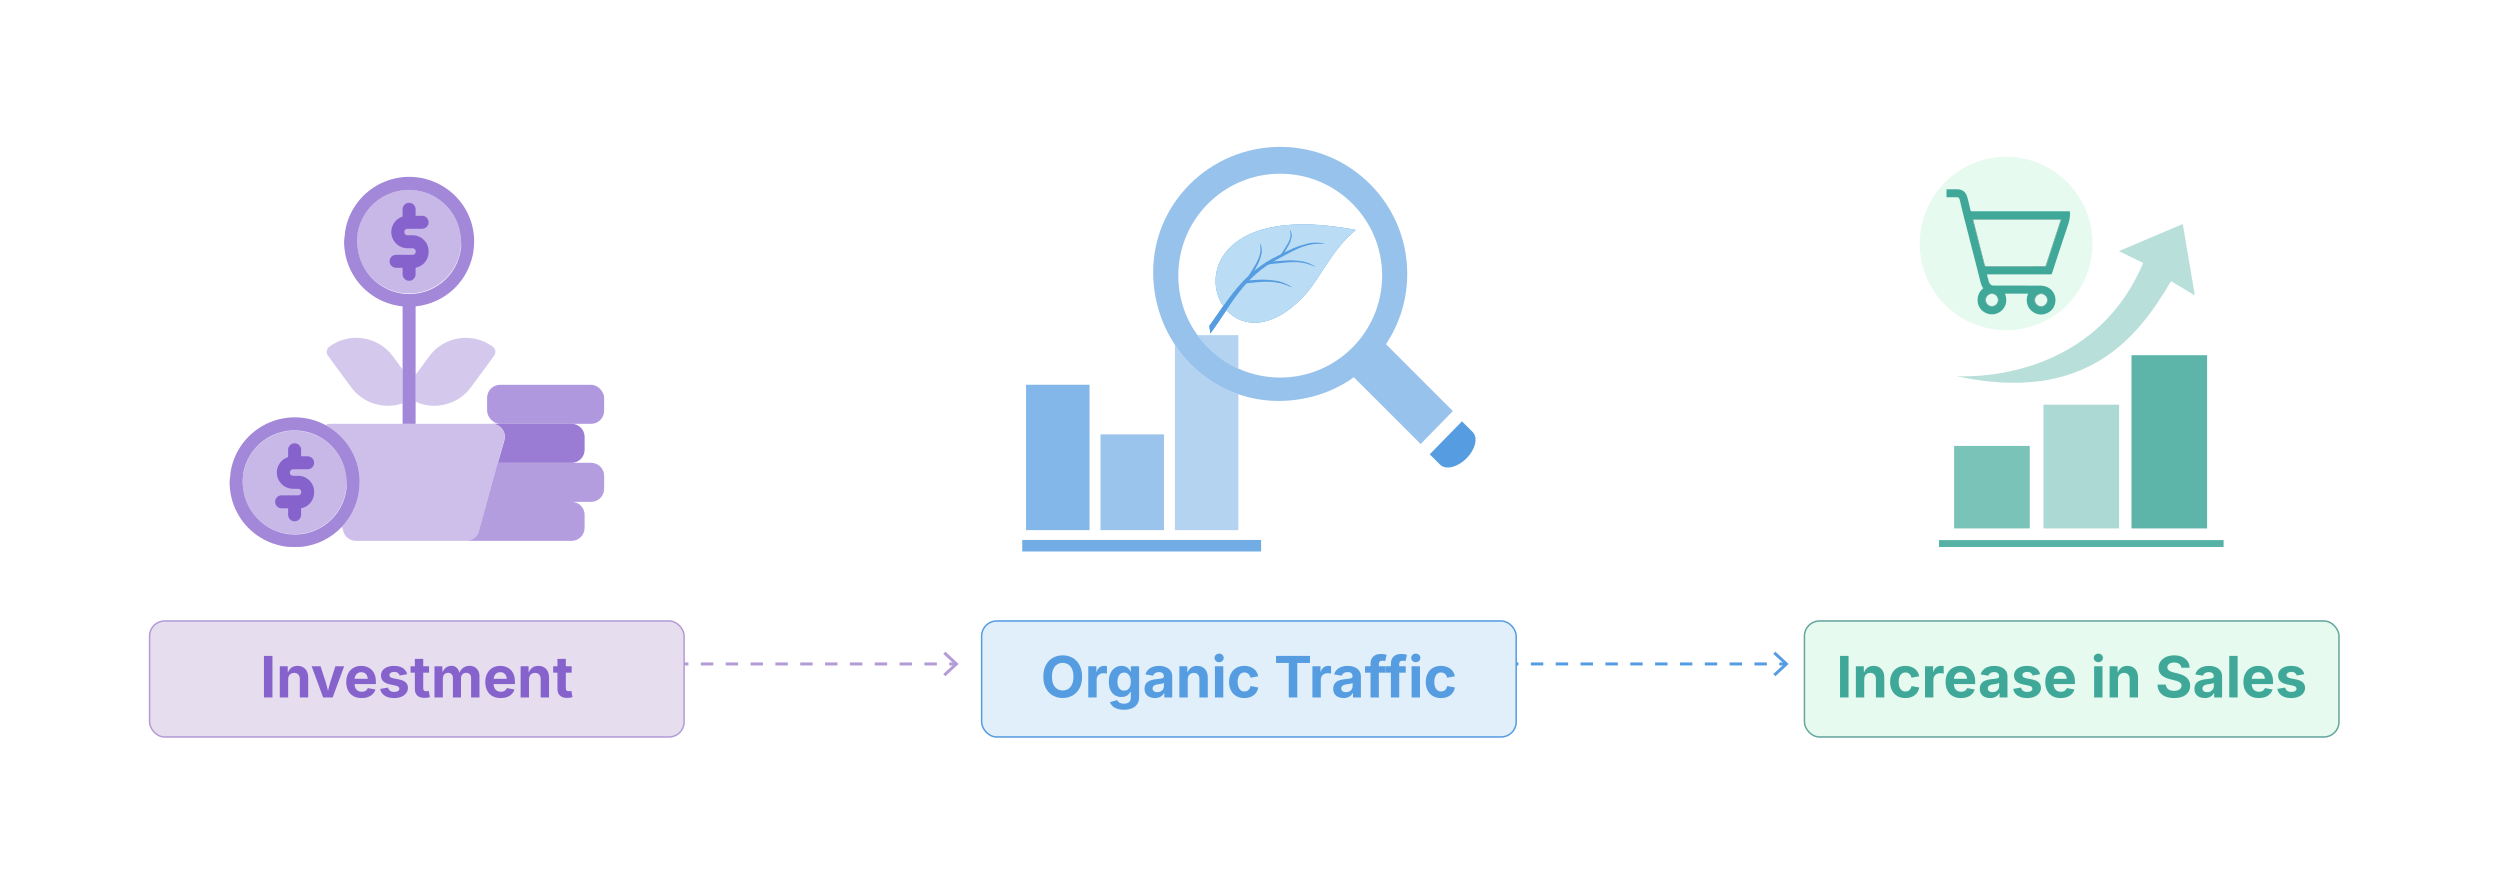<?xml version="1.0" encoding="UTF-8"?><svg id="_05-Better-Return-on-Investment" xmlns="http://www.w3.org/2000/svg" xmlns:xlink="http://www.w3.org/1999/xlink" viewBox="0 0 860 298.867"><defs><filter id="drop-shadow-3" filterUnits="userSpaceOnUse"><feOffset dx="0" dy="5.172"/><feGaussianBlur result="blur" stdDeviation="4.138"/><feFlood flood-color="#333" flood-opacity=".09"/><feComposite in2="blur" operator="in"/><feComposite in="SourceGraphic"/></filter><filter id="drop-shadow-4" filterUnits="userSpaceOnUse"><feOffset dx="0" dy="5.172"/><feGaussianBlur result="blur-2" stdDeviation="4.138"/><feFlood flood-color="#333" flood-opacity=".09"/><feComposite in2="blur-2" operator="in"/><feComposite in="SourceGraphic"/></filter><filter id="drop-shadow-5" filterUnits="userSpaceOnUse"><feOffset dx="0" dy="5.172"/><feGaussianBlur result="blur-3" stdDeviation="4.138"/><feFlood flood-color="#333" flood-opacity=".09"/><feComposite in2="blur-3" operator="in"/><feComposite in="SourceGraphic"/></filter></defs><line x1="234.754" y1="228.397" x2="236.823" y2="228.397" fill="none" stroke="#b29bd6" stroke-miterlimit="10" stroke-width="1.034"/><line x1="241.096" y1="228.397" x2="324.42" y2="228.397" fill="none" stroke="#b29bd6" stroke-dasharray="0 0 4.273 4.273" stroke-miterlimit="10" stroke-width="1.034"/><line x1="326.556" y1="228.397" x2="328.625" y2="228.397" fill="none" stroke="#b29bd6" stroke-miterlimit="10" stroke-width="1.034"/><polygon points="325.198 232.627 324.492 231.87 328.228 228.398 324.492 224.925 325.198 224.167 329.747 228.398 325.198 232.627" fill="#b29bd6" stroke-width="0"/><line x1="520.278" y1="228.397" x2="522.347" y2="228.397" fill="none" stroke="#559ce0" stroke-miterlimit="10" stroke-width="1.034"/><line x1="526.62" y1="228.397" x2="609.944" y2="228.397" fill="none" stroke="#559ce0" stroke-dasharray="0 0 4.273 4.273" stroke-miterlimit="10" stroke-width="1.034"/><line x1="612.081" y1="228.397" x2="614.15" y2="228.397" fill="none" stroke="#559ce0" stroke-miterlimit="10" stroke-width="1.034"/><polygon points="610.722 232.627 610.016 231.87 613.753 228.398 610.016 224.925 610.722 224.167 615.271 228.398 610.722 232.627" fill="#559ce0" stroke-width="0"/><g filter="url(#drop-shadow-3)"><rect x="51.458" y="208.445" width="183.881" height="39.903" rx="5.172" ry="5.172" fill="#e6ddee" stroke="#b29bd6" stroke-miterlimit="10" stroke-width=".517"/><path d="M93.724,220.458v14.292h-2.926v-14.292h2.926Z" fill="#8662cc" stroke-width="0"/><path d="M99.124,228.544v6.206h-2.878v-10.724h2.715l.048,2.676h-.173c.281-.896.709-1.587,1.281-2.077s1.312-.734,2.221-.734c.741,0,1.389.162,1.942.484.553.323.981.787,1.285,1.391.304.604.455,1.326.455,2.163v6.82h-2.877v-6.321c0-.665-.172-1.186-.514-1.563s-.816-.566-1.424-.566c-.403,0-.763.088-1.08.264-.316.176-.562.43-.738.763s-.264.738-.264,1.218Z" fill="#8662cc" stroke-width="0"/><path d="M111.162,234.75l-3.952-10.724h3.061l1.803,5.563c.218.697.408,1.4.571,2.11s.331,1.445.504,2.206h-.614c.166-.761.329-1.496.489-2.206s.349-1.413.565-2.11l1.784-5.563h3.022l-3.962,10.724h-3.271Z" fill="#8662cc" stroke-width="0"/><path d="M124.409,234.961c-1.094,0-2.037-.224-2.83-.671s-1.402-1.084-1.827-1.909c-.426-.825-.638-1.804-.638-2.936,0-1.106.211-2.075.633-2.906.422-.831,1.02-1.48,1.794-1.947.773-.467,1.682-.7,2.724-.7.704,0,1.359.112,1.967.335.607.224,1.142.562,1.602,1.012.461.451.82,1.015,1.079,1.693.259.678.389,1.478.389,2.398v.806h-9.007v-1.803h7.597l-1.343.479c0-.557-.085-1.041-.254-1.453-.17-.413-.422-.732-.758-.959s-.75-.34-1.242-.34c-.499,0-.923.115-1.271.345-.349.23-.612.542-.791.935-.179.394-.269.843-.269,1.348v1.276c0,.621.104,1.142.312,1.563.208.422.499.739.873.95s.811.316,1.31.316c.339,0,.646-.048.921-.144.274-.096.51-.238.705-.427.194-.189.344-.42.445-.696l2.609.489c-.173.588-.474,1.105-.901,1.549-.429.444-.964.788-1.606,1.031-.644.243-1.384.364-2.221.364Z" fill="#8662cc" stroke-width="0"/><path d="M135.527,234.961c-.863,0-1.627-.123-2.292-.369s-1.209-.604-1.631-1.074c-.422-.47-.694-1.038-.815-1.703l2.677-.46c.141.499.387.873.738,1.122s.821.374,1.41.374c.55,0,.983-.104,1.3-.312s.475-.472.475-.792c0-.281-.113-.512-.341-.69-.227-.179-.573-.317-1.04-.413l-1.852-.384c-1.036-.211-1.81-.571-2.321-1.079s-.768-1.162-.768-1.961c0-.691.188-1.284.566-1.779.377-.496.901-.878,1.572-1.146.672-.269,1.462-.403,2.37-.403.844,0,1.576.117,2.196.35s1.122.564,1.506.993c.384.429.64.934.768,1.516l-2.552.451c-.108-.364-.318-.663-.628-.896-.311-.233-.728-.35-1.252-.35-.474,0-.87.099-1.189.297-.32.198-.479.463-.479.796,0,.269.104.496.312.681s.564.33,1.069.432l1.929.384c1.035.211,1.806.555,2.312,1.031.505.476.758,1.098.758,1.865,0,.704-.205,1.319-.614,1.847-.409.528-.974.938-1.693,1.233-.719.294-1.549.441-2.489.441Z" fill="#8662cc" stroke-width="0"/><path d="M147.594,224.026v2.197h-6.36v-2.197h6.36ZM142.711,221.474h2.878v10.139c0,.339.075.59.226.753.149.163.401.245.753.245.108,0,.262-.014.46-.043s.349-.056.451-.082l.412,2.158c-.319.096-.638.163-.954.201-.316.039-.619.058-.906.058-1.074,0-1.896-.262-2.466-.787-.569-.524-.854-1.275-.854-2.254v-10.389Z" fill="#8662cc" stroke-width="0"/><path d="M149.464,234.75v-10.724h2.667l.144,2.667h-.211c.166-.659.411-1.196.734-1.611.322-.416.701-.723,1.137-.921.435-.198.892-.297,1.371-.297.773,0,1.397.245,1.871.734.473.489.821,1.246,1.045,2.269h-.336c.16-.684.421-1.249.782-1.693.361-.444.79-.773,1.285-.988.496-.214,1.016-.321,1.559-.321.659,0,1.246.144,1.761.432s.921.702,1.218,1.242c.298.541.446,1.201.446,1.981v7.232h-2.878v-6.686c0-.607-.164-1.058-.494-1.352-.329-.294-.733-.441-1.213-.441-.358,0-.67.078-.936.235s-.47.376-.614.657c-.144.281-.216.611-.216.988v6.6h-2.781v-6.763c0-.524-.155-.941-.465-1.251-.311-.31-.712-.465-1.204-.465-.339,0-.645.077-.916.23-.272.154-.486.379-.643.676-.157.297-.235.661-.235,1.089v6.484h-2.878Z" fill="#8662cc" stroke-width="0"/><path d="M172.237,234.961c-1.094,0-2.037-.224-2.83-.671s-1.402-1.084-1.827-1.909c-.426-.825-.638-1.804-.638-2.936,0-1.106.211-2.075.633-2.906.422-.831,1.02-1.48,1.794-1.947.773-.467,1.682-.7,2.724-.7.704,0,1.359.112,1.967.335.607.224,1.142.562,1.602,1.012.461.451.82,1.015,1.079,1.693.259.678.389,1.478.389,2.398v.806h-9.007v-1.803h7.597l-1.343.479c0-.557-.085-1.041-.254-1.453-.17-.413-.422-.732-.758-.959s-.75-.34-1.242-.34c-.499,0-.923.115-1.271.345-.349.23-.612.542-.791.935-.179.394-.269.843-.269,1.348v1.276c0,.621.104,1.142.312,1.563.208.422.499.739.873.95s.811.316,1.31.316c.339,0,.646-.048.921-.144.274-.096.51-.238.705-.427.194-.189.344-.42.445-.696l2.609.489c-.173.588-.474,1.105-.901,1.549-.429.444-.964.788-1.606,1.031-.644.243-1.384.364-2.221.364Z" fill="#8662cc" stroke-width="0"/><path d="M181.973,228.544v6.206h-2.878v-10.724h2.715l.048,2.676h-.173c.281-.896.709-1.587,1.281-2.077s1.312-.734,2.221-.734c.741,0,1.389.162,1.942.484.553.323.981.787,1.285,1.391.304.604.455,1.326.455,2.163v6.82h-2.877v-6.321c0-.665-.172-1.186-.514-1.563s-.816-.566-1.424-.566c-.403,0-.763.088-1.08.264-.316.176-.562.43-.738.763s-.264.738-.264,1.218Z" fill="#8662cc" stroke-width="0"/><path d="M196.649,224.026v2.197h-6.36v-2.197h6.36ZM191.766,221.474h2.878v10.139c0,.339.075.59.226.753.149.163.401.245.753.245.108,0,.262-.014.46-.043s.349-.056.451-.082l.412,2.158c-.319.096-.638.163-.954.201-.316.039-.619.058-.906.058-1.074,0-1.896-.262-2.466-.787-.569-.524-.854-1.275-.854-2.254v-10.389Z" fill="#8662cc" stroke-width="0"/></g><g id="Investment"><path d="M201.108,150.257v4.482c0,2.463-2.004,4.466-4.466,4.466h-25.36l2.233-7.739c.673-2.371-.719-4.833-3.105-5.506-.245-.076-.49-.122-.749-.138-.107-.015-.199-.031-.306-.015-.031-.015-.076-.015-.107-.015h27.394c2.463,0,4.466,2.004,4.466,4.466Z" fill="#8662cc" opacity=".83" stroke-width="0"/><rect x="167.564" y="132.373" width="40.256" height="13.419" rx="4.473" ry="4.473" fill="#8662cc" opacity=".65" stroke-width="0"/><path d="M196.642,172.635h-29.138l-2.784,10.141c-.535,1.943-2.31,3.273-4.313,3.273h36.235c2.463,0,4.466-2.004,4.466-4.466v-4.482c0-2.463-2.004-4.466-4.466-4.466ZM203.341,159.205h-32.151l-3.686,13.429h35.837c2.478,0,4.482-2.004,4.482-4.482v-4.466c0-2.478-2.004-4.482-4.482-4.482Z" fill="#8662cc" opacity=".62" stroke-width="0"/><path d="M169.982,122.374l-7.969,10.829c-2.432,3.35-6.133,5.583-10.233,6.195-.795.138-1.591.199-2.401.199-2.218,0-4.405-.474-6.409-1.392v-9.284l4.65-6.317c5.109-6.959,14.898-8.474,21.873-3.365v.015c.994.734,1.224,2.126.49,3.12Z" fill="#8662cc" opacity=".35" stroke-width="0"/><path d="M135.185,122.603l3.304,4.497v11.64c-1.621.566-3.334.857-5.078.857-.795,0-1.606-.061-2.386-.199-4.115-.612-7.801-2.845-10.248-6.195l-7.954-10.829h-.015c-.719-1.01-.504-2.401.505-3.136,6.96-5.109,16.748-3.594,21.873,3.365Z" fill="#8662cc" opacity=".35" stroke-width="0"/><path d="M162.885,79.99c-.183-1.453-.535-2.876-1.025-4.267-4.13-11.64-16.917-17.727-28.556-13.598-6.348,2.248-11.349,7.25-13.598,13.598-.52,1.453-.872,2.952-1.071,4.482-.015.168-.015.336,0,.505-.153.811-.245,1.637-.275,2.463.015.826.061,1.652.153,2.478.26,2.478.948,4.879,2.019,7.112,3.487,7.326,10.447,11.885,17.972,12.634-.015.046-.015.092-.015.138v40.258h4.482v-40.258c0-.046,0-.092-.015-.138,2.493-.245,4.986-.918,7.388-2.05,7.786-3.701,12.741-11.548,12.757-20.175.031-1.055-.046-2.126-.214-3.181ZM158.618,85.16c-1.055,9.835-9.866,16.932-19.701,15.892-6.21-.673-11.64-4.543-14.286-10.202-.872-1.79-1.423-3.732-1.621-5.705-.107-.658-.153-1.315-.168-1.973s.031-1.315.122-1.973c.015-.107.015-.229,0-.352v-.275c.168-1.147.459-2.279.856-3.365,3.319-9.315,13.552-14.164,22.867-10.844,5.047,1.805,9.024,5.782,10.829,10.844.413,1.101.688,2.248.856,3.411.138.841.229,1.698.245,2.554.046.658.046,1.331,0,1.988Z" fill="#8662cc" opacity=".76" stroke-width="0"/><path d="M158.618,83.172c.015.673-.031,1.331-.107,1.988-1.162,9.82-10.049,16.84-19.869,15.678-6.072-.719-11.365-4.482-14.011-9.988-.872-1.79-1.423-3.732-1.621-5.705-.107-.658-.153-1.315-.168-1.973s.031-1.315.122-1.973c.015-.107.015-.229,0-.352v-.275c.168-1.147.459-2.279.856-3.365,3.319-9.315,13.552-14.164,22.867-10.844,5.047,1.805,9.024,5.782,10.829,10.844.413,1.101.688,2.248.856,3.411.138.841.229,1.698.245,2.554Z" fill="#8662cc" opacity=".45" stroke-width="0"/><path d="M147.436,86.527c.062-3.025-2.34-5.529-5.365-5.591-.001-0-.002-0-.002-0h-2.08c-.618-.124-1.018-.725-.893-1.343.091-.451.443-.803.893-.893h5.211c1.235,0,2.236-1.001,2.236-2.236s-1.001-2.236-2.236-2.236h-2.236v-2.236c0-1.235-1.001-2.236-2.236-2.236s-2.236,1.001-2.236,2.236v2.505c-2.941.941-4.562,4.088-3.621,7.029.723,2.259,2.793,3.816,5.164,3.885h2.08c.618.124,1.018.725.893,1.343-.091.451-.443.803-.893.893h-5.859c-1.235,0-2.236,1.001-2.236,2.236s1.001,2.236,2.236,2.236h2.236v2.236c0,1.235,1.001,2.236,2.236,2.236s2.236-1.001,2.236-2.236v-2.236c2.66-.514,4.555-2.883,4.473-5.591Z" fill="#8662cc" stroke-width="0"/><path d="M173.592,150.257c0,.413-.061.826-.168,1.208l-2.233,7.739-3.686,13.429-2.784,10.141c-.535,1.943-2.31,3.273-4.313,3.273h-38.025c-1.988,0-3.747-1.346-4.283-3.273l-.443-1.591c3.824-4.069,6.042-9.499,6.057-15.28.031-1.055-.046-2.126-.214-3.181-.183-1.453-.535-2.876-1.025-4.267-1.943-5.476-5.797-9.713-10.539-12.252.597-.291,1.269-.428,1.958-.413h55.354c.031,0,.076,0,.107.015.107-.015.199,0,.306.015,2.202.275,3.931,2.141,3.931,4.436Z" fill="#8662cc" opacity=".41" stroke-width="0"/></g><path d="M119.155,164.62c.046.428.061.857.076,1.285,0,.107.015.229.015.352v-.26c-.015-.459-.046-.918-.092-1.377ZM83.991,170.08c.291,1.239.704,2.447,1.269,3.594.658,1.377,1.484,2.646,2.447,3.778-.964-1.162-1.805-2.463-2.463-3.87-.551-1.117-.964-2.294-1.254-3.503Z" fill="#8662cc" opacity=".76" stroke-width="0"/><path d="M123.499,162.723c-.183-1.453-.535-2.876-1.025-4.267-1.943-5.476-5.797-9.713-10.539-12.252-5.353-2.86-11.854-3.533-18.018-1.346-6.348,2.248-11.349,7.25-13.598,13.598-.52,1.453-.872,2.952-1.071,4.482-.015.168-.015.336,0,.505-.153.811-.245,1.637-.275,2.463.015.826.061,1.652.153,2.478.26,2.478.948,4.879,2.019,7.112,3.487,7.327,10.447,11.885,17.972,12.634-.015.046,4.466.046,4.451,0,2.493-.245,4.986-.918,7.388-2.05,2.554-1.224,4.818-2.891,6.7-4.894,3.824-4.069,6.042-9.499,6.057-15.28.031-1.055-.046-2.126-.214-3.181ZM99.531,183.785c-4.283-.459-8.214-2.463-11.074-5.506-.26-.26-.505-.535-.749-.826-.964-1.132-1.79-2.401-2.447-3.778-.566-1.147-.979-2.355-1.269-3.594-.168-.704-.275-1.407-.352-2.111-.061-.337-.092-.658-.122-.979-.031-.367-.046-.719-.061-1.086-.015-.658.031-1.315.122-1.973,0-.061.015-.107.015-.168.015-.031.015-.061,0-.092s-.015-.061-.015-.092v-.275c.168-1.147.459-2.279.857-3.365,3.319-9.315,13.552-14.164,22.867-10.845,5.047,1.805,9.024,5.782,10.829,10.845.107.306.214.612.306.933.092.275.168.551.229.841.138.566.245,1.147.336,1.728.061.398.122.78.153,1.178.046.459.076.918.092,1.377v.321c.031.52.015,1.055-.015,1.575-1.055,9.835-9.866,16.932-19.701,15.892Z" fill="#8662cc" opacity=".76" stroke-width="0"/><path d="M119.247,165.996v.321c0,.566-.046,1.117-.107,1.667-1.162,9.82-10.049,16.84-19.869,15.678-4.176-.489-7.984-2.432-10.814-5.384-.26-.26-.505-.535-.749-.826-.964-1.132-1.79-2.401-2.447-3.778-.566-1.147-.979-2.355-1.269-3.594-.168-.704-.275-1.407-.352-2.111-.061-.337-.092-.658-.122-.979-.031-.336-.031-.673-.046-.994-.015-.658.031-1.315.122-1.973.015-.076.015-.168,0-.26.015-.031.015-.061,0-.092v-.275c.168-1.147.459-2.279.857-3.365,3.319-9.315,13.552-14.164,22.867-10.845,5.047,1.805,9.024,5.782,10.829,10.845.107.275.199.551.291.841.077.275.153.551.229.841.138.566.245,1.147.336,1.728.061.398.122.78.153,1.178.046.459.076.918.092,1.377Z" fill="#8662cc" opacity=".45" stroke-width="0"/><path d="M108.056,169.264c.062-3.025-2.34-5.529-5.365-5.591-.001-0-.002-0-.002-0h-2.08c-.618-.124-1.018-.725-.893-1.343.091-.451.443-.803.893-.893h5.211c1.235,0,2.236-1.001,2.236-2.236s-1.001-2.236-2.236-2.236h-2.236v-2.236c0-1.235-1.001-2.236-2.236-2.236s-2.236,1.001-2.236,2.236v2.505c-2.941.941-4.562,4.088-3.621,7.029.723,2.259,2.793,3.816,5.164,3.885h2.08c.618.124,1.018.725.893,1.343-.091.451-.443.803-.893.893h-5.859c-1.235,0-2.236,1.001-2.236,2.236s1.001,2.236,2.236,2.236h2.236v2.236c0,1.235,1.001,2.236,2.236,2.236s2.236-1.001,2.236-2.236v-2.236c2.66-.514,4.555-2.883,4.473-5.591Z" fill="#8662cc" stroke-width="0"/><g filter="url(#drop-shadow-4)"><rect x="620.727" y="208.445" width="183.881" height="39.903" rx="5.172" ry="5.172" fill="#e6faef" stroke="#64a59d" stroke-miterlimit="10" stroke-width=".517"/><path d="M635.896,220.458v14.292h-2.926v-14.292h2.926Z" fill="#3fa899" stroke-width="0"/><path d="M641.296,228.544v6.206h-2.878v-10.724h2.715l.048,2.676h-.173c.281-.896.709-1.587,1.281-2.077s1.312-.734,2.221-.734c.741,0,1.389.162,1.942.484.553.323.981.787,1.285,1.391.304.604.455,1.326.455,2.163v6.82h-2.877v-6.321c0-.665-.172-1.186-.514-1.563s-.816-.566-1.424-.566c-.403,0-.763.088-1.08.264-.316.176-.562.43-.738.763s-.264.738-.264,1.218Z" fill="#3fa899" stroke-width="0"/><path d="M655.446,234.961c-1.081,0-2.014-.231-2.797-.695-.783-.463-1.388-1.109-1.812-1.938-.426-.828-.638-1.792-.638-2.892,0-1.113.212-2.083.638-2.912.425-.828,1.029-1.474,1.812-1.938.783-.463,1.716-.695,2.797-.695.633,0,1.218.083,1.755.25.537.166,1.014.403,1.43.709.415.307.758.681,1.026,1.123s.453.937.556,1.487l-2.676.499c-.058-.281-.147-.532-.269-.753-.122-.221-.269-.409-.441-.566s-.373-.276-.6-.36c-.227-.083-.479-.125-.753-.125-.512,0-.941.138-1.29.413s-.611.659-.787,1.151c-.176.493-.264,1.062-.264,1.708,0,.633.088,1.196.264,1.688.176.492.438.879.787,1.161.349.281.778.422,1.29.422.274,0,.527-.043.758-.129s.435-.211.614-.374c.179-.163.329-.36.45-.59.122-.23.208-.489.259-.777l2.677.489c-.103.569-.288,1.076-.557,1.521s-.61.827-1.026,1.146c-.416.32-.894.563-1.434.729-.541.167-1.131.25-1.77.25Z" fill="#3fa899" stroke-width="0"/><path d="M662.207,234.75v-10.724h2.782v1.871h.115c.198-.665.528-1.167.992-1.506.464-.339.996-.508,1.598-.508.146,0,.307.008.479.024.173.016.322.04.451.072v2.571c-.129-.045-.313-.08-.557-.106-.243-.025-.474-.038-.69-.038-.436,0-.829.094-1.181.283-.352.189-.625.451-.819.787-.195.336-.293.728-.293,1.175v6.101h-2.878Z" fill="#3fa899" stroke-width="0"/><path d="M674.573,234.961c-1.094,0-2.037-.224-2.83-.671s-1.402-1.084-1.827-1.909c-.426-.825-.638-1.804-.638-2.936,0-1.106.211-2.075.633-2.906.422-.831,1.02-1.48,1.794-1.947.773-.467,1.682-.7,2.724-.7.704,0,1.359.112,1.967.335.607.224,1.142.562,1.602,1.012.461.451.82,1.015,1.079,1.693.259.678.389,1.478.389,2.398v.806h-9.007v-1.803h7.597l-1.343.479c0-.557-.085-1.041-.254-1.453-.17-.413-.422-.732-.758-.959s-.75-.34-1.242-.34c-.499,0-.923.115-1.271.345-.349.23-.612.542-.791.935-.179.394-.269.843-.269,1.348v1.276c0,.621.104,1.142.312,1.563.208.422.499.739.873.95s.811.316,1.31.316c.339,0,.646-.048.921-.144.274-.096.51-.238.705-.427.194-.189.344-.42.445-.696l2.609.489c-.173.588-.474,1.105-.901,1.549-.429.444-.964.788-1.606,1.031-.644.243-1.384.364-2.221.364Z" fill="#3fa899" stroke-width="0"/><path d="M684.615,234.961c-.678,0-1.287-.12-1.827-.359-.541-.24-.966-.598-1.276-1.075-.31-.476-.465-1.069-.465-1.779,0-.595.11-1.093.331-1.496.221-.403.521-.726.901-.969.381-.243.812-.428,1.295-.556.483-.128.989-.217,1.521-.269.62-.064,1.121-.123,1.501-.178.381-.054.659-.14.835-.259.176-.118.264-.292.264-.523v-.048c0-.307-.064-.566-.192-.777s-.317-.373-.57-.484-.558-.168-.916-.168c-.371,0-.694.056-.969.168-.275.112-.499.261-.672.446-.172.186-.301.394-.384.624l-2.638-.432c.186-.626.492-1.157.921-1.592.429-.435.961-.767,1.598-.998.636-.23,1.354-.345,2.153-.345.575,0,1.135.069,1.679.206.543.138,1.031.35,1.463.638.432.288.773.664,1.026,1.127.252.464.379,1.019.379,1.664v7.223h-2.725v-1.487h-.096c-.173.333-.403.625-.69.878-.288.252-.635.452-1.041.599s-.875.221-1.405.221ZM685.43,232.937c.454,0,.852-.089,1.194-.269.342-.179.608-.422.801-.729.191-.307.288-.649.288-1.026v-1.161c-.084.064-.212.122-.384.173-.173.051-.365.096-.576.134-.211.038-.419.073-.623.105-.205.032-.387.058-.547.077-.352.051-.662.134-.931.25-.269.115-.477.267-.623.456-.147.188-.221.43-.221.724,0,.275.07.507.211.695.141.189.332.331.575.427.243.096.521.144.835.144Z" fill="#3fa899" stroke-width="0"/><path d="M697.285,234.961c-.863,0-1.627-.123-2.292-.369s-1.209-.604-1.631-1.074c-.422-.47-.694-1.038-.815-1.703l2.677-.46c.141.499.387.873.738,1.122s.821.374,1.41.374c.55,0,.983-.104,1.3-.312s.475-.472.475-.792c0-.281-.113-.512-.341-.69-.227-.179-.573-.317-1.04-.413l-1.852-.384c-1.036-.211-1.81-.571-2.321-1.079s-.768-1.162-.768-1.961c0-.691.188-1.284.566-1.779.377-.496.901-.878,1.572-1.146.672-.269,1.462-.403,2.37-.403.844,0,1.576.117,2.196.35s1.122.564,1.506.993c.384.429.64.934.768,1.516l-2.552.451c-.108-.364-.318-.663-.628-.896-.311-.233-.728-.35-1.252-.35-.474,0-.87.099-1.189.297-.32.198-.479.463-.479.796,0,.269.104.496.312.681s.564.33,1.069.432l1.929.384c1.035.211,1.806.555,2.312,1.031.505.476.758,1.098.758,1.865,0,.704-.205,1.319-.614,1.847-.409.528-.974.938-1.693,1.233-.719.294-1.549.441-2.489.441Z" fill="#3fa899" stroke-width="0"/><path d="M708.874,234.961c-1.094,0-2.037-.224-2.83-.671s-1.402-1.084-1.827-1.909c-.426-.825-.638-1.804-.638-2.936,0-1.106.211-2.075.633-2.906.422-.831,1.02-1.48,1.794-1.947.773-.467,1.682-.7,2.724-.7.704,0,1.359.112,1.967.335.607.224,1.142.562,1.602,1.012.461.451.82,1.015,1.079,1.693.259.678.389,1.478.389,2.398v.806h-9.007v-1.803h7.597l-1.343.479c0-.557-.085-1.041-.254-1.453-.17-.413-.422-.732-.758-.959s-.75-.34-1.242-.34c-.499,0-.923.115-1.271.345-.349.23-.612.542-.791.935-.179.394-.269.843-.269,1.348v1.276c0,.621.104,1.142.312,1.563.208.422.499.739.873.95s.811.316,1.31.316c.339,0,.646-.048.921-.144.274-.096.51-.238.705-.427.194-.189.344-.42.445-.696l2.609.489c-.173.588-.474,1.105-.901,1.549-.429.444-.964.788-1.606,1.031-.644.243-1.384.364-2.221.364Z" fill="#3fa899" stroke-width="0"/><path d="M721.824,222.626c-.436,0-.806-.144-1.113-.432-.307-.288-.46-.636-.46-1.046,0-.409.153-.758.46-1.045.308-.288.678-.432,1.113-.432.435,0,.807.144,1.117.432s.465.636.465,1.045c0,.41-.154.758-.465,1.046-.311.288-.683.432-1.117.432ZM720.384,234.75v-10.724h2.878v10.724h-2.878Z" fill="#3fa899" stroke-width="0"/><path d="M728.585,228.544v6.206h-2.878v-10.724h2.715l.048,2.676h-.173c.281-.896.709-1.587,1.281-2.077s1.312-.734,2.221-.734c.741,0,1.389.162,1.942.484.553.323.981.787,1.285,1.391.304.604.455,1.326.455,2.163v6.82h-2.877v-6.321c0-.665-.172-1.186-.514-1.563s-.816-.566-1.424-.566c-.403,0-.763.088-1.08.264-.316.176-.562.43-.738.763s-.264.738-.264,1.218Z" fill="#3fa899" stroke-width="0"/><path d="M747.895,234.961c-1.145,0-2.141-.176-2.988-.527-.847-.352-1.507-.873-1.98-1.563-.474-.691-.723-1.542-.748-2.552h2.849c.038.479.183.881.432,1.204.25.323.582.564.998.725.415.16.886.24,1.41.24s.979-.075,1.366-.226c.387-.15.689-.363.907-.638.217-.275.326-.595.326-.959,0-.326-.098-.6-.293-.82-.195-.221-.475-.411-.84-.571-.364-.16-.809-.301-1.333-.422l-1.573-.393c-1.208-.294-2.155-.756-2.839-1.386-.685-.63-1.026-1.463-1.026-2.499,0-.863.231-1.618.695-2.264.464-.646,1.1-1.147,1.909-1.506.809-.358,1.731-.537,2.767-.537,1.056,0,1.977.181,2.763.542.787.361,1.4.863,1.842,1.506.441.643.668,1.383.682,2.221h-2.83c-.052-.576-.296-1.02-.733-1.333-.438-.313-1.022-.47-1.751-.47-.492,0-.915.07-1.267.211s-.618.336-.801.585c-.182.25-.273.534-.273.854,0,.352.105.644.316.877.211.234.493.422.845.566.352.144.726.264,1.122.36l1.295.316c.601.134,1.161.317,1.679.547.518.23.972.513,1.362.849.39.335.692.734.906,1.194.214.46.321.992.321,1.593,0,.863-.218,1.616-.652,2.259s-1.064,1.14-1.89,1.492-1.816.527-2.974.527Z" fill="#3fa899" stroke-width="0"/><path d="M758.447,234.961c-.678,0-1.287-.12-1.827-.359-.541-.24-.966-.598-1.276-1.075-.31-.476-.465-1.069-.465-1.779,0-.595.11-1.093.331-1.496.221-.403.521-.726.901-.969.381-.243.812-.428,1.295-.556.483-.128.989-.217,1.521-.269.62-.064,1.121-.123,1.501-.178.381-.054.659-.14.835-.259.176-.118.264-.292.264-.523v-.048c0-.307-.064-.566-.192-.777s-.317-.373-.57-.484-.558-.168-.916-.168c-.371,0-.694.056-.969.168-.275.112-.499.261-.672.446-.172.186-.301.394-.384.624l-2.638-.432c.186-.626.492-1.157.921-1.592.429-.435.961-.767,1.598-.998.636-.23,1.354-.345,2.153-.345.575,0,1.135.069,1.679.206.543.138,1.031.35,1.463.638.432.288.773.664,1.026,1.127.252.464.379,1.019.379,1.664v7.223h-2.725v-1.487h-.096c-.173.333-.403.625-.69.878-.288.252-.635.452-1.041.599s-.875.221-1.405.221ZM759.262,232.937c.454,0,.852-.089,1.194-.269.342-.179.608-.422.801-.729.191-.307.288-.649.288-1.026v-1.161c-.084.064-.212.122-.384.173-.173.051-.365.096-.576.134-.211.038-.419.073-.623.105-.205.032-.387.058-.547.077-.352.051-.662.134-.931.25-.269.115-.477.267-.623.456-.147.188-.221.43-.221.724,0,.275.07.507.211.695.141.189.332.331.575.427.243.096.521.144.835.144Z" fill="#3fa899" stroke-width="0"/><path d="M769.737,220.458v14.292h-2.878v-14.292h2.878Z" fill="#3fa899" stroke-width="0"/><path d="M777.027,234.961c-1.094,0-2.037-.224-2.83-.671s-1.402-1.084-1.827-1.909c-.426-.825-.638-1.804-.638-2.936,0-1.106.211-2.075.633-2.906.422-.831,1.02-1.48,1.794-1.947.773-.467,1.682-.7,2.724-.7.704,0,1.359.112,1.967.335.607.224,1.142.562,1.602,1.012.461.451.82,1.015,1.079,1.693.259.678.389,1.478.389,2.398v.806h-9.007v-1.803h7.597l-1.343.479c0-.557-.085-1.041-.254-1.453-.17-.413-.422-.732-.758-.959s-.75-.34-1.242-.34c-.499,0-.923.115-1.271.345-.349.23-.612.542-.791.935-.179.394-.269.843-.269,1.348v1.276c0,.621.104,1.142.312,1.563.208.422.499.739.873.95s.811.316,1.31.316c.339,0,.646-.048.921-.144.274-.096.51-.238.705-.427.194-.189.344-.42.445-.696l2.609.489c-.173.588-.474,1.105-.901,1.549-.429.444-.964.788-1.606,1.031-.644.243-1.384.364-2.221.364Z" fill="#3fa899" stroke-width="0"/><path d="M788.144,234.961c-.863,0-1.627-.123-2.292-.369s-1.209-.604-1.631-1.074c-.422-.47-.694-1.038-.815-1.703l2.677-.46c.141.499.387.873.738,1.122s.821.374,1.41.374c.55,0,.983-.104,1.3-.312s.475-.472.475-.792c0-.281-.113-.512-.341-.69-.227-.179-.573-.317-1.04-.413l-1.852-.384c-1.036-.211-1.81-.571-2.321-1.079s-.768-1.162-.768-1.961c0-.691.188-1.284.566-1.779.377-.496.901-.878,1.572-1.146.672-.269,1.462-.403,2.37-.403.844,0,1.576.117,2.196.35s1.122.564,1.506.993c.384.429.64.934.768,1.516l-2.552.451c-.108-.364-.318-.663-.628-.896-.311-.233-.728-.35-1.252-.35-.474,0-.87.099-1.189.297-.32.198-.479.463-.479.796,0,.269.104.496.312.681s.564.33,1.069.432l1.929.384c1.035.211,1.806.555,2.312,1.031.505.476.758,1.098.758,1.865,0,.704-.205,1.319-.614,1.847-.409.528-.974.938-1.693,1.233-.719.294-1.549.441-2.489.441Z" fill="#3fa899" stroke-width="0"/></g><path d="M690.115,53.952c16.516.004,29.926,13.494,29.688,30.281-.233,16.411-13.6,29.57-30.168,29.342-15.965-.22-29.538-13.328-29.213-30.439.306-16.104,13.342-29.144,29.693-29.184ZM712.054,72.688c-.164-.008-.296-.02-.428-.02-8.543.001-17.087.003-25.63.003-2.591-0-5.181-.011-7.772-.008-.227 0-.302-.08-.353-.298-.35-1.495-.685-2.994-1.09-4.475-.471-1.722-1.585-2.837-3.635-2.783-1.075.029-2.152-.001-3.229-.003-.11-0-.219.011-.329.017v2.737c.1,0,.174 0.0.248-0,1.01-.004,2.019-.01,3.029-.011.949-.001,1.072.093,1.302,1.031.411,1.677.798,3.359,1.223,5.032,1.815,7.134,3.632,14.267,5.471,21.395.343,1.329.518,2.726,1.37,3.873-2.411,1.872-2.312,5.017-1.217,6.683,1.242,1.89,3.624,2.76,5.759,2.037,1.058-.358,1.928-.992,2.553-1.929,1.051-1.577,1.04-3.251.389-4.954h7.959c-.049.129-.077.208-.109.285-.752,1.843-.392,4.175,1.202,5.561,1.507,1.31,3.22,1.704,5.074,1.011,1.842-.689,2.962-2.058,3.207-4.063.254-2.081-.803-4.062-2.638-4.985-.928-.466-1.922-.584-2.94-.585-5.153-.005-10.305-.008-15.458-.014-.208-0-.424.003-.623-.046-.671-.166-1.033-.66-1.222-1.282-.227-.748-.411-1.508-.618-2.262-.049-.18.011-.248.192-.242.247.008.495.006.742.006,6.496-.002,12.992-.004,19.487-.007.524-0,1.048-.007,1.571-.003.154.001.24-.041.289-.203.127-.419.279-.831.416-1.248,1.723-5.233,3.419-10.475,5.184-15.693.464-1.372.732-2.734.624-4.173-.009-.121-.001-.243-.001-.385Z" fill="#e6faef" stroke-width="0"/><path d="M712.054,72.688c0,.141-.008.264.001.385.108,1.439-.161,2.802-.624,4.173-1.765,5.218-3.461,10.46-5.184,15.693-.137.417-.289.828-.416,1.248-.049.162-.135.204-.289.203-.524-.004-1.048.003-1.571.003-6.496.003-12.992.005-19.487.007-.248 0-.495.002-.742-.006-.181-.006-.241.062-.192.242.207.754.391,1.515.618,2.262.189.622.551,1.117,1.222,1.282.2.049.415.046.623.046,5.153.006,10.305.009,15.458.014,1.018.001,2.012.119,2.94.585,1.835.922,2.892,2.903,2.638,4.985-.245,2.005-1.366,3.374-3.207,4.063-1.854.693-3.567.299-5.074-1.011-1.594-1.386-1.954-3.718-1.202-5.561.032-.077.06-.156.109-.285h-7.959c.651,1.702.662,3.377-.389,4.954-.625.938-1.495,1.571-2.553,1.929-2.135.723-4.517-.148-5.759-2.037-1.095-1.665-1.194-4.811,1.217-6.683-.852-1.147-1.027-2.544-1.37-3.873-1.839-7.128-3.656-14.261-5.471-21.395-.426-1.673-.812-3.355-1.223-5.032-.23-.939-.353-1.032-1.302-1.031-1.01.001-2.019.007-3.029.011-.074 0-.148 0-.248 0v-2.737c.11-.006.219-.017.329-.017,1.076.002,2.153.032,3.229.003,2.05-.054,3.164,1.06,3.635,2.783.405,1.48.739,2.98,1.09,4.475.051.218.127.299.353.298,2.591-.002,5.181.008,7.772.008,8.543 0,17.087-.003,25.63-.003.132-0.0.264.012.428.02ZM709.059,75.452h-30.411c.047.184.084.33.121.475,1.285,5.046,2.571,10.092,3.856,15.137q.153.6.784.6c6.144-.002,12.287-.003,18.431-.005.533-0,1.067-.018,1.6-.014.223.002.336-.074.409-.298,1.446-4.432,2.9-8.861,4.353-13.291.279-.85.559-1.699.857-2.604ZM685.218,105.401c1.222-.014,2.188-.995,2.178-2.213-.009-1.208-1.011-2.21-2.203-2.202-1.168.008-2.174,1.019-2.169,2.18.005,1.241.993,2.249,2.194,2.235ZM702.157,105.442c1.177.002,2.168-.984,2.175-2.166.007-1.21-.995-2.244-2.17-2.239-1.201.005-2.229,1.008-2.22,2.166.009,1.223,1.012,2.237,2.215,2.239Z" fill="#3fa899" stroke-width="0"/><path d="M709.059,75.452c-.298.905-.578,1.754-.857,2.604-1.453,4.43-2.907,8.859-4.353,13.291-.073.225-.186.3-.409.298-.533-.004-1.067.014-1.6.014-6.144.003-12.287.004-18.431.005q-.632 0-.784-.6c-1.285-5.046-2.57-10.092-3.856-15.137-.037-.145-.074-.291-.121-.475h30.411Z" fill="#e6faef" stroke="#64a59d" stroke-miterlimit="10" stroke-width=".242"/><path d="M685.218,105.401c-1.201.013-2.189-.994-2.194-2.235-.005-1.161,1.002-2.172,2.169-2.18,1.192-.008,2.194.993,2.203,2.202.009,1.218-.956,2.2-2.178,2.213Z" fill="#e6faef" stroke="#64a59d" stroke-miterlimit="10" stroke-width=".242"/><path d="M702.157,105.442c-1.203-.002-2.206-1.016-2.215-2.239-.008-1.158,1.019-2.16,2.22-2.166,1.176-.005,2.178,1.028,2.17,2.239-.007,1.181-.998,2.168-2.175,2.166Z" fill="#e6faef" stroke="#64a59d" stroke-miterlimit="10" stroke-width=".242"/><rect x="733.229" y="122.186" width="26.015" height="59.593" fill="#3fa899" opacity=".84" stroke-width="0"/><rect x="702.96" y="139.212" width="26.015" height="42.567" fill="#3fa899" opacity=".43" stroke-width="0"/><rect x="672.217" y="153.4" width="26.014" height="28.379" fill="#3fa899" opacity=".69" stroke-width="0"/><path d="M728.896,86.386l8.358,4.08c-17.982,42.622-64.357,38.914-64.357,38.914,45.06,9.811,62.748-13.652,73.941-32.678l8.189,4.914-4.152-24.554-21.978,9.324Z" fill="#3fa899" opacity=".37" stroke-width="0"/><rect x="667.015" y="185.798" width="97.904" height="2.365" fill="#3fa899" opacity=".88" stroke-width="0"/><g filter="url(#drop-shadow-5)"><rect x="337.683" y="208.445" width="183.881" height="39.903" rx="5.172" ry="5.172" fill="#e1effa" stroke="#559ce0" stroke-miterlimit="10" stroke-width=".517"/><path d="M365.571,234.942c-1.26,0-2.394-.288-3.4-.863s-1.804-1.41-2.389-2.503c-.585-1.094-.878-2.414-.878-3.962,0-1.554.293-2.879.878-3.976.585-1.097,1.382-1.933,2.389-2.508s2.141-.863,3.4-.863c1.267,0,2.401.288,3.405.863s1.799,1.412,2.384,2.508c.585,1.097.878,2.422.878,3.976,0,1.548-.293,2.868-.878,3.962-.585,1.093-1.38,1.928-2.384,2.503s-2.139.863-3.405.863ZM365.571,232.343c.741,0,1.39-.181,1.942-.542s.983-.895,1.29-1.602c.307-.707.461-1.568.461-2.585,0-1.029-.154-1.897-.461-2.604s-.737-1.241-1.29-1.602-1.201-.542-1.942-.542c-.735,0-1.381.182-1.938.547-.557.364-.988.9-1.295,1.606-.308.707-.461,1.572-.461,2.595,0,1.017.153,1.877.461,2.581.307.703.738,1.237,1.295,1.602.557.365,1.202.547,1.938.547Z" fill="#559ce0" stroke-width="0"/><path d="M374.366,234.75v-10.724h2.782v1.871h.115c.198-.665.528-1.167.992-1.506.464-.339.996-.508,1.598-.508.146,0,.307.008.479.024.173.016.322.04.451.072v2.571c-.129-.045-.313-.08-.557-.106-.243-.025-.474-.038-.69-.038-.436,0-.829.094-1.181.283-.352.189-.625.451-.819.787-.195.336-.293.728-.293,1.175v6.101h-2.878Z" fill="#559ce0" stroke-width="0"/><path d="M386.655,238.99c-.896,0-1.676-.114-2.341-.34-.665-.227-1.205-.539-1.621-.936-.415-.396-.703-.847-.863-1.353l2.476-.69c.089.198.229.392.417.58.188.189.439.344.753.465s.7.182,1.16.182c.735,0,1.312-.167,1.731-.503.419-.335.629-.858.629-1.568v-1.976h-.221c-.128.288-.313.566-.557.834s-.561.488-.954.657-.881.254-1.463.254c-.806,0-1.538-.188-2.196-.566-.659-.377-1.186-.953-1.578-1.727-.394-.774-.59-1.752-.59-2.936,0-1.208.199-2.219.6-3.031.399-.812.93-1.423,1.592-1.832s1.39-.614,2.183-.614c.601,0,1.105.101,1.516.302.409.201.739.454.992.758s.443.596.571.877h.124v-1.803h2.83v10.638c0,.966-.223,1.768-.667,2.408s-1.057,1.119-1.837,1.439-1.675.479-2.686.479ZM386.702,232.41c.492,0,.91-.122,1.252-.365.342-.243.603-.593.782-1.05.179-.457.269-1.005.269-1.645,0-.633-.09-1.186-.269-1.66-.18-.473-.44-.841-.782-1.103s-.76-.393-1.252-.393c-.505,0-.929.136-1.271.408-.343.271-.602.644-.777,1.117-.176.474-.264,1.017-.264,1.631,0,.627.088,1.168.264,1.626.176.457.437.811.782,1.06.345.25.767.375,1.266.375Z" fill="#559ce0" stroke-width="0"/><path d="M397.292,234.961c-.678,0-1.287-.12-1.827-.359-.541-.24-.966-.598-1.276-1.075-.31-.476-.465-1.069-.465-1.779,0-.595.11-1.093.331-1.496.221-.403.521-.726.901-.969.381-.243.812-.428,1.295-.556.483-.128.989-.217,1.521-.269.62-.064,1.121-.123,1.501-.178.381-.054.659-.14.835-.259.176-.118.264-.292.264-.523v-.048c0-.307-.064-.566-.192-.777s-.317-.373-.57-.484-.558-.168-.916-.168c-.371,0-.694.056-.969.168-.275.112-.499.261-.672.446-.172.186-.301.394-.384.624l-2.638-.432c.186-.626.492-1.157.921-1.592.429-.435.961-.767,1.598-.998.636-.23,1.354-.345,2.153-.345.575,0,1.135.069,1.679.206.543.138,1.031.35,1.463.638.432.288.773.664,1.026,1.127.252.464.379,1.019.379,1.664v7.223h-2.725v-1.487h-.096c-.173.333-.403.625-.69.878-.288.252-.635.452-1.041.599s-.875.221-1.405.221ZM398.108,232.937c.454,0,.852-.089,1.194-.269.342-.179.608-.422.801-.729.191-.307.288-.649.288-1.026v-1.161c-.084.064-.212.122-.384.173-.173.051-.365.096-.576.134-.211.038-.419.073-.623.105-.205.032-.387.058-.547.077-.352.051-.662.134-.931.25-.269.115-.477.267-.623.456-.147.188-.221.43-.221.724,0,.275.07.507.211.695.141.189.332.331.575.427.243.096.521.144.835.144Z" fill="#559ce0" stroke-width="0"/><path d="M408.582,228.544v6.206h-2.878v-10.724h2.715l.048,2.676h-.173c.281-.896.709-1.587,1.281-2.077s1.312-.734,2.221-.734c.741,0,1.389.162,1.942.484.553.323.981.787,1.285,1.391.304.604.455,1.326.455,2.163v6.82h-2.877v-6.321c0-.665-.172-1.186-.514-1.563s-.816-.566-1.424-.566c-.403,0-.763.088-1.08.264-.316.176-.562.43-.738.763s-.264.738-.264,1.218Z" fill="#559ce0" stroke-width="0"/><path d="M419.374,222.626c-.436,0-.806-.144-1.113-.432-.307-.288-.46-.636-.46-1.046,0-.409.153-.758.46-1.045.308-.288.678-.432,1.113-.432.435,0,.807.144,1.117.432s.465.636.465,1.045c0,.41-.154.758-.465,1.046-.311.288-.683.432-1.117.432ZM417.935,234.75v-10.724h2.878v10.724h-2.878Z" fill="#559ce0" stroke-width="0"/><path d="M428.055,234.961c-1.081,0-2.014-.231-2.797-.695-.783-.463-1.388-1.109-1.812-1.938-.426-.828-.638-1.792-.638-2.892,0-1.113.212-2.083.638-2.912.425-.828,1.029-1.474,1.812-1.938.783-.463,1.716-.695,2.797-.695.633,0,1.218.083,1.755.25.537.166,1.014.403,1.43.709.415.307.758.681,1.026,1.123s.453.937.556,1.487l-2.676.499c-.058-.281-.147-.532-.269-.753-.122-.221-.269-.409-.441-.566s-.373-.276-.6-.36c-.227-.083-.479-.125-.753-.125-.512,0-.941.138-1.29.413s-.611.659-.787,1.151c-.176.493-.264,1.062-.264,1.708,0,.633.088,1.196.264,1.688.176.492.438.879.787,1.161.349.281.778.422,1.29.422.274,0,.527-.043.758-.129s.435-.211.614-.374c.179-.163.329-.36.45-.59.122-.23.208-.489.259-.777l2.677.489c-.103.569-.288,1.076-.557,1.521s-.61.827-1.026,1.146c-.416.32-.894.563-1.434.729-.541.167-1.131.25-1.77.25Z" fill="#559ce0" stroke-width="0"/><path d="M438.961,222.884v-2.427h11.674v2.427h-4.365v11.866h-2.935v-11.866h-4.374Z" fill="#559ce0" stroke-width="0"/><path d="M451.469,234.75v-10.724h2.782v1.871h.115c.198-.665.528-1.167.992-1.506.464-.339.996-.508,1.598-.508.146,0,.307.008.479.024.173.016.322.04.451.072v2.571c-.129-.045-.313-.08-.557-.106-.243-.025-.474-.038-.69-.038-.436,0-.829.094-1.181.283-.352.189-.625.451-.819.787-.195.336-.293.728-.293,1.175v6.101h-2.878Z" fill="#559ce0" stroke-width="0"/><path d="M462.194,234.961c-.678,0-1.287-.12-1.827-.359-.541-.24-.966-.598-1.276-1.075-.31-.476-.465-1.069-.465-1.779,0-.595.11-1.093.331-1.496.221-.403.521-.726.901-.969.381-.243.812-.428,1.295-.556.483-.128.989-.217,1.521-.269.62-.064,1.121-.123,1.501-.178.381-.054.659-.14.835-.259.176-.118.264-.292.264-.523v-.048c0-.307-.064-.566-.192-.777s-.317-.373-.57-.484-.558-.168-.916-.168c-.371,0-.694.056-.969.168-.275.112-.499.261-.672.446-.172.186-.301.394-.384.624l-2.638-.432c.186-.626.492-1.157.921-1.592.429-.435.961-.767,1.598-.998.636-.23,1.354-.345,2.153-.345.575,0,1.135.069,1.679.206.543.138,1.031.35,1.463.638.432.288.773.664,1.026,1.127.252.464.379,1.019.379,1.664v7.223h-2.725v-1.487h-.096c-.173.333-.403.625-.69.878-.288.252-.635.452-1.041.599s-.875.221-1.405.221ZM463.009,232.937c.454,0,.852-.089,1.194-.269.342-.179.608-.422.801-.729.191-.307.288-.649.288-1.026v-1.161c-.084.064-.212.122-.384.173-.173.051-.365.096-.576.134-.211.038-.419.073-.623.105-.205.032-.387.058-.547.077-.352.051-.662.134-.931.25-.269.115-.477.267-.623.456-.147.188-.221.43-.221.724,0,.275.07.507.211.695.141.189.332.331.575.427.243.096.521.144.835.144Z" fill="#559ce0" stroke-width="0"/><path d="M476.573,224.026v2.197h-7.003v-2.197h7.003ZM471.459,234.75v-11.549c0-.761.152-1.394.456-1.899.304-.505.718-.884,1.242-1.137s1.119-.379,1.784-.379c.454,0,.868.037,1.242.11.374.073.647.136.82.187l-.519,2.168c-.121-.032-.264-.064-.427-.096-.163-.032-.34-.048-.532-.048-.435,0-.743.104-.926.312-.182.208-.273.5-.273.878v11.453h-2.868Z" fill="#559ce0" stroke-width="0"/><path d="M483.574,224.026v2.197h-7.003v-2.197h7.003ZM478.461,234.75v-11.549c0-.761.152-1.394.456-1.899.304-.505.718-.884,1.242-1.137s1.119-.379,1.784-.379c.454,0,.868.037,1.242.11.374.073.647.136.82.187l-.519,2.168c-.121-.032-.264-.064-.427-.096-.163-.032-.34-.048-.532-.048-.435,0-.743.104-.926.312-.182.208-.273.5-.273.878v11.453h-2.868Z" fill="#559ce0" stroke-width="0"/><path d="M487.029,222.626c-.436,0-.806-.144-1.113-.432-.307-.288-.46-.636-.46-1.046,0-.409.153-.758.46-1.045.308-.288.678-.432,1.113-.432.435,0,.807.144,1.117.432s.465.636.465,1.045c0,.41-.154.758-.465,1.046-.311.288-.683.432-1.117.432ZM485.589,234.75v-10.724h2.878v10.724h-2.878Z" fill="#559ce0" stroke-width="0"/><path d="M495.709,234.961c-1.081,0-2.014-.231-2.797-.695-.783-.463-1.388-1.109-1.812-1.938-.426-.828-.638-1.792-.638-2.892,0-1.113.212-2.083.638-2.912.425-.828,1.029-1.474,1.812-1.938.783-.463,1.716-.695,2.797-.695.633,0,1.218.083,1.755.25.537.166,1.014.403,1.43.709.415.307.758.681,1.026,1.123s.453.937.556,1.487l-2.676.499c-.058-.281-.147-.532-.269-.753-.122-.221-.269-.409-.441-.566s-.373-.276-.6-.36c-.227-.083-.479-.125-.753-.125-.512,0-.941.138-1.29.413s-.611.659-.787,1.151c-.176.493-.264,1.062-.264,1.708,0,.633.088,1.196.264,1.688.176.492.438.879.787,1.161.349.281.778.422,1.29.422.274,0,.527-.043.758-.129s.435-.211.614-.374c.179-.163.329-.36.45-.59.122-.23.208-.489.259-.777l2.677.489c-.103.569-.288,1.076-.557,1.521s-.61.827-1.026,1.146c-.416.32-.894.563-1.434.729-.541.167-1.131.25-1.77.25Z" fill="#559ce0" stroke-width="0"/></g><path d="M504.456,157.695c-3.096,3.095-7.15,4.058-9.057,2.153l-3.568-3.566,11.085-11.338,3.694,3.692c1.906,1.907.94,5.963-2.154,9.06Z" fill="#559ce0" stroke-width="0"/><path d="M476.777,118.397c4.614-6.931,7.313-15.237,7.313-24.174,0-24.133-19.571-43.704-43.704-43.704s-44.056,19.571-43.693,43.704c.134,9.061,2.876,17.43,7.479,24.371,5.224,7.893,12.868,13.923,21.826,17.016,4.51,1.562,9.351,2.379,14.389,2.307,9.455-.134,18.195-3.041,25.343-8.141l22.974,22.964,11.078-11.337-23.005-23.005ZM440.387,129.879c-5.131,0-9.992-1.107-14.389-3.083-5.648-2.545-10.499-6.537-14.078-11.513-4.148-5.762-6.589-12.837-6.589-20.471,0-19.364,15.692-35.056,35.056-35.056s35.066,15.692,35.066,35.056-15.702,35.066-35.066,35.066Z" fill="#559ce0" opacity=".61" stroke-width="0"/><g id="Layer_1"><g id="_457170488"><path id="_457170560" d="M420.79,105.296c-7.856-11.38.256-35.03,45.627-26.188-8.059,6.507-12.176,16.374-17.184,21.963-11.434,12.757-21.976,11.609-27.363,5.602-1.755,2.646-3.51,5.359-5.521,8.059l-.324-2.632c1.62-2.254,3.172-4.549,4.765-6.804l0.0 0Z" fill="#559ce0" fill-rule="evenodd" stroke-width="0"/></g><path d="M466.416,79.121c-8.059,6.493-12.176,16.361-17.184,21.949-31.75,35.435-56.723-36.366,17.184-21.949Z" fill="#badcf4" fill-rule="evenodd" stroke-width="0"/><path d="M416.025,112.113c6.399-8.909,11.582-18.372,23.448-24.069,4.806-2.308,5.778-3.172,11.15-4.441l-.054.013c2.241-.297,3.172-.108,5.319.067-1.741.243-.499.135-2.605.189-5.062.135-9.004,2.781-13.364,5.035-12.298,6.331-16.401,16.131-23.569,25.824l-.324-2.632 0.0.014Z" fill="#559ce0" fill-rule="evenodd" stroke-width="0"/><path d="M435.855,90.109c.85-.108,1.714-.189,2.619-.229,4.495-.27,5.535-.621,10.138.121h-.054c1.849.486,2.511.945,4.131,1.755-1.431-.364-.418-.054-2.079-.688-4.009-1.539-7.937-.729-12.082-.378-.881.074-1.759.182-2.632.324.1-.291.085-.61-.04-.891l-0-.013ZM427.674,96.589l.135-.013c5.332-.31,6.561-.729,12.014.135h-.067c2.187.58,2.97,1.12,4.9,2.092-1.701-.432-.513-.067-2.484-.823-4.725-1.809-9.382-.85-14.282-.445l-.108.013c.078-.327.04-.67-.108-.972l0.0.014ZM441.011,88.219c.324-.486.634-.958.904-1.458,1.39-2.484,1.998-3.064,2.47-5.575v.027c0-1.012-.243-1.35-.607-2.227-.027.783-.054.229.121,1.134.418,2.16-1.35,4.347-2.74,6.628-.306.501-.635.987-.985,1.458.275-.063.562-.063.837,0v.013ZM430.347,95.104l.054-.094c1.957-3.51,2.74-4.293,3.645-7.991l-.013.04c.135-1.498-.108-2.065-.405-3.415-.135,1.161-.108.337-.027,1.701.202,3.294-2.146,6.318-4.077,9.544l-.04.067c.296-.031.595.021.864.148h0Z" fill="#559ce0" fill-rule="evenodd" stroke-width="0"/></g><rect x="352.968" y="132.354" width="21.83" height="50.012" fill="#559ce0" opacity=".73" stroke-width="0"/><rect x="378.57" y="149.423" width="21.831" height="32.943" fill="#559ce0" opacity=".59" stroke-width="0"/><path d="M425.998,115.283v11.513c-5.648-2.545-10.499-6.537-14.078-11.513h14.078Z" fill="#559ce0" opacity=".44" stroke-width="0"/><path d="M425.998,135.609v46.755h-21.826v-63.771c5.224,7.893,12.868,13.923,21.826,17.016Z" fill="#559ce0" opacity=".44" stroke-width="0"/><rect x="351.66" y="185.742" width="82.162" height="3.968" fill="#559ce0" opacity=".83" stroke-width="0"/></svg>